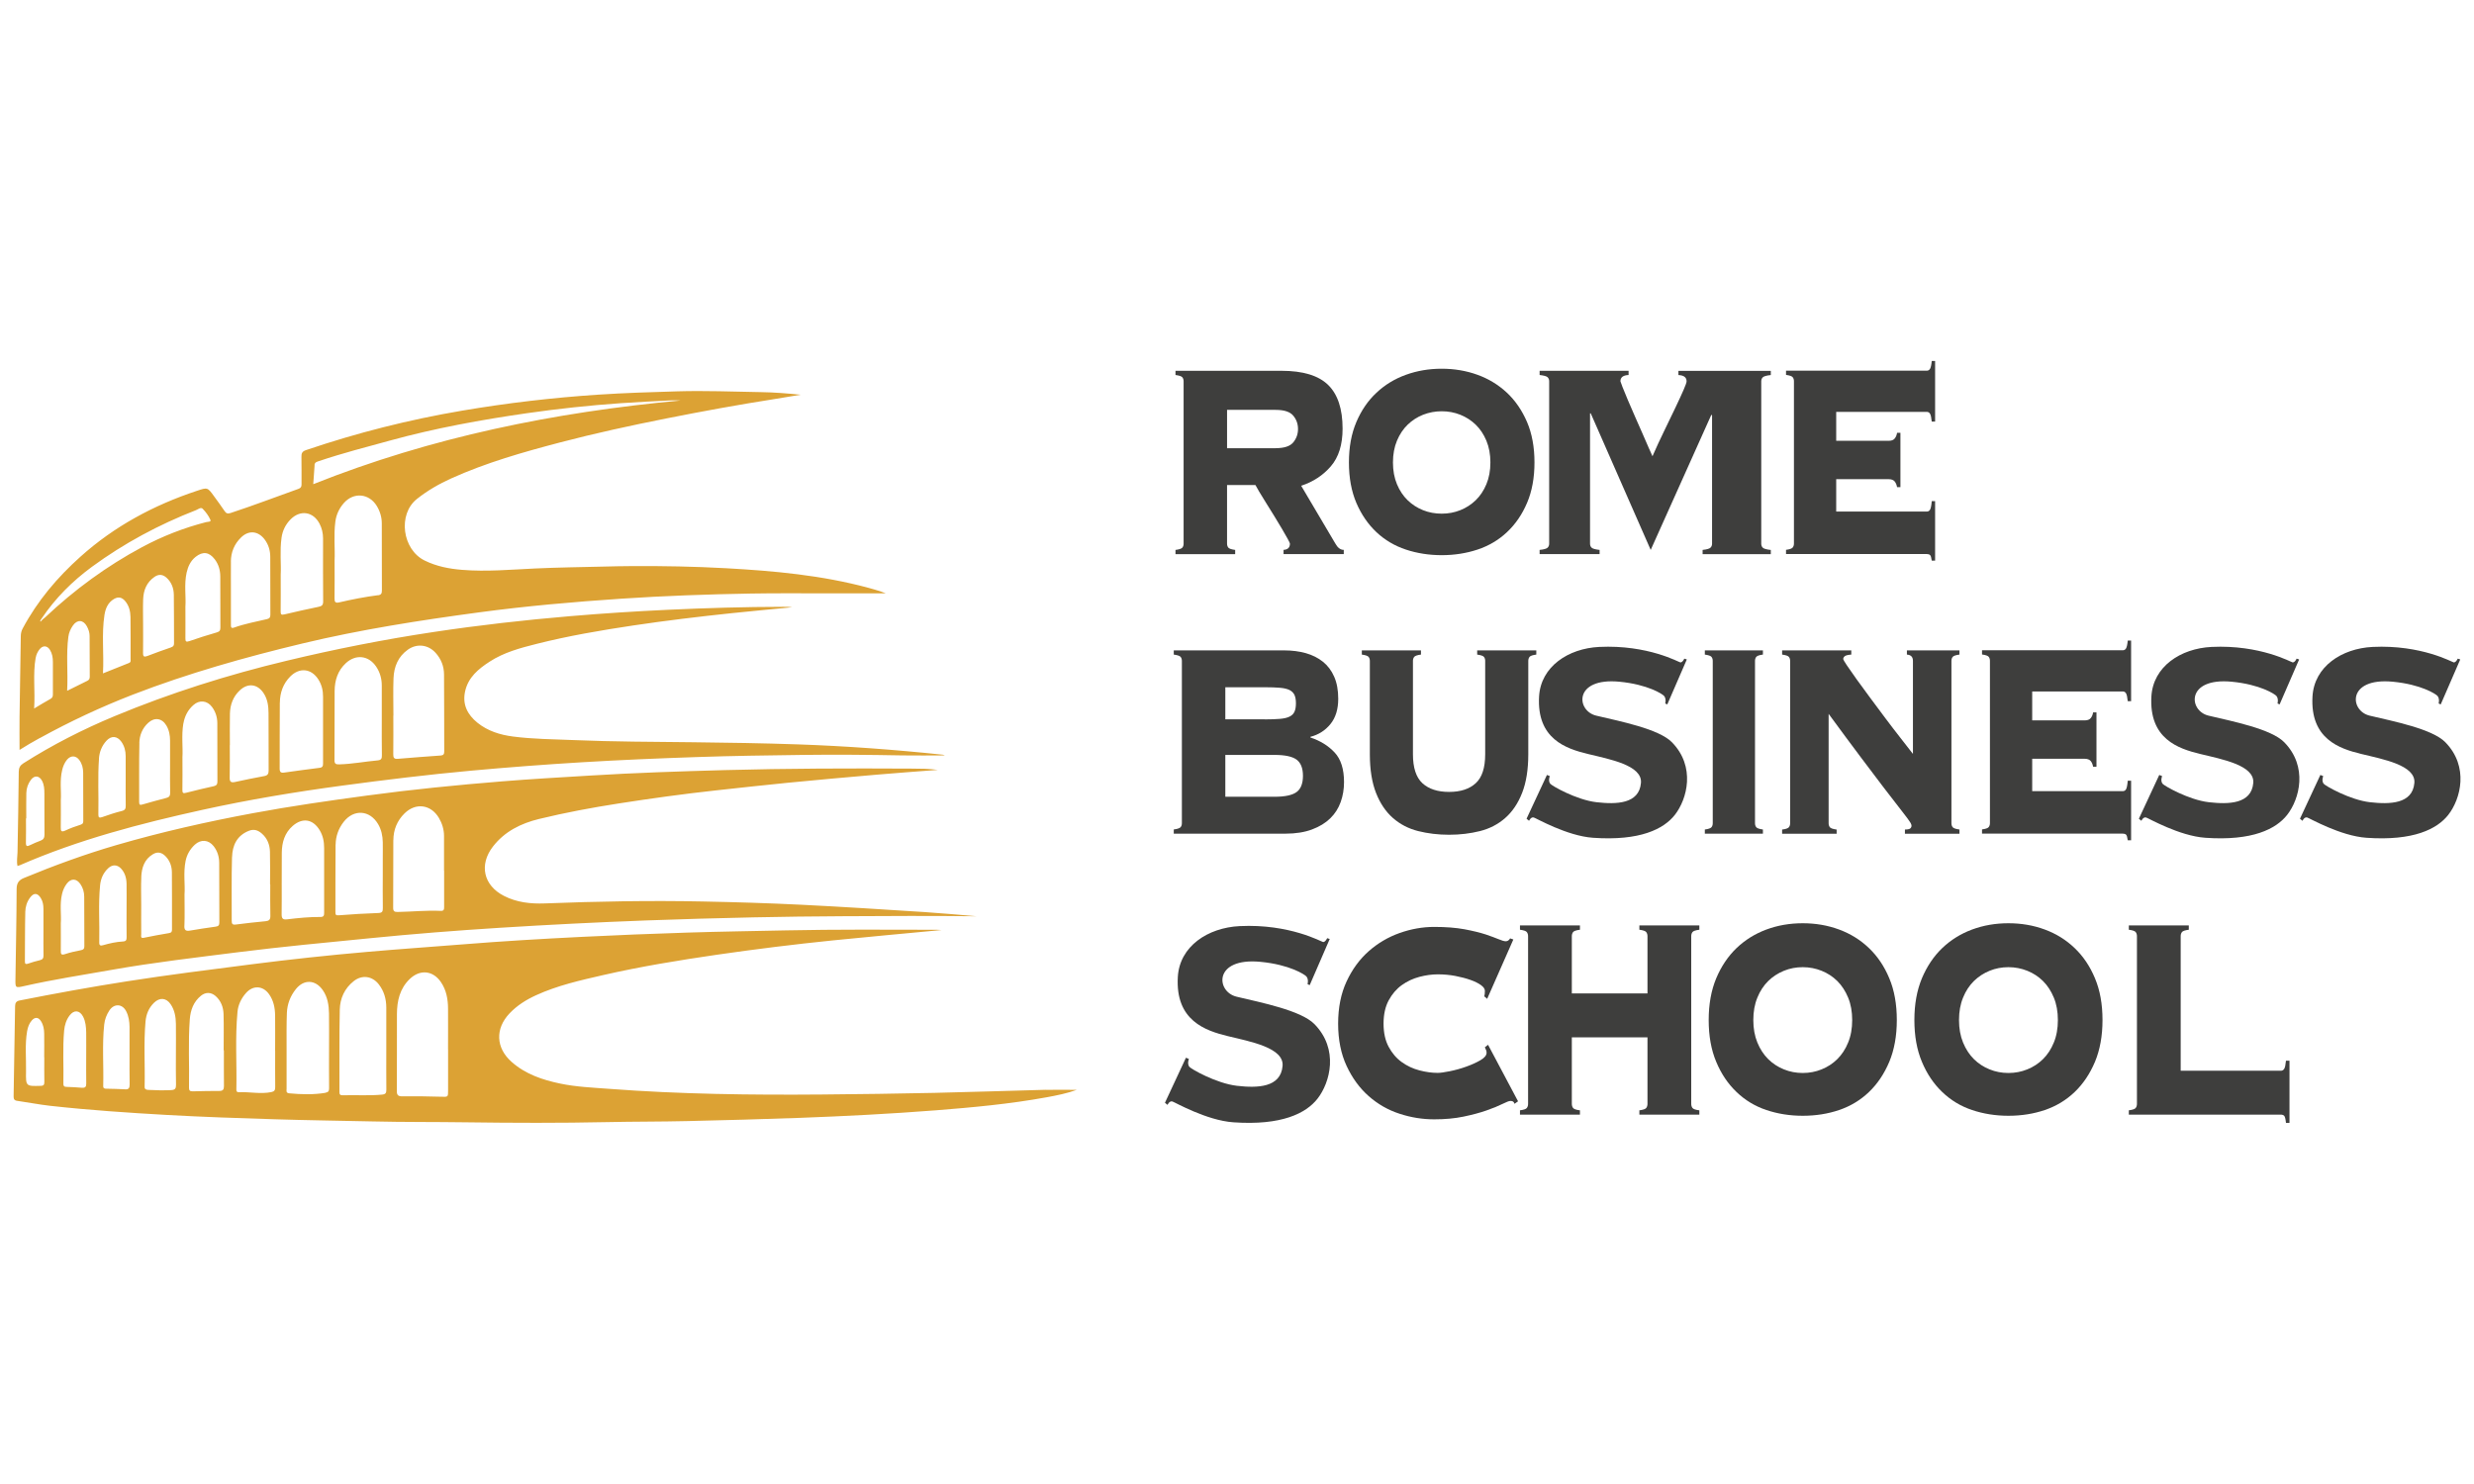 <?xml version="1.0" encoding="UTF-8"?><svg id="Layer_1" xmlns="http://www.w3.org/2000/svg" viewBox="0 0 500 300"><path d="M264.69,199.16l4.05-9.34-.52-.16s-.33.78-.81.78c-.26,0-6.72-3.72-16.89-3.22-6.41.32-12.13,4.07-12.48,10.29-.51,8.82,5.59,10.85,10.11,11.95,4.53,1.1,11.39,2.34,11.06,6.04-.38,4.38-5.1,4.48-9.24,4-4.14-.48-9.31-3.42-9.62-3.86-.46-.64-.07-1.57-.07-1.57l-.6-.24-4.24,9.1.52.43s.36-.86.98-.69c.46.13,6.88,3.83,12.31,4.21,9.8.69,14.71-1.83,17.01-4.76,2.58-3.29,4.36-10.03-.62-15.1-2.72-2.76-10.74-4.34-15.72-5.53-4.19-1-4.72-7.96,4.81-7.05,5.91.56,8.96,2.57,9.29,2.95.51.59.24,1.57.24,1.57l.43.19Z" fill="#3e3e3d" stroke-width="0"/><path d="M299.98,201.4c.04-.15.07-.3.09-.47.02-.17.03-.37.03-.62,0-.39-.26-.78-.79-1.16-.53-.39-1.24-.74-2.12-1.05-.88-.31-1.89-.58-3.03-.8-1.14-.22-2.33-.33-3.59-.33-1.18,0-2.41.17-3.71.51-1.29.34-2.48.9-3.56,1.67-1.08.78-1.96,1.81-2.65,3.09-.69,1.29-1.03,2.85-1.03,4.69s.34,3.41,1.03,4.69c.69,1.29,1.57,2.32,2.65,3.09,1.08.78,2.26,1.33,3.56,1.67,1.29.34,2.53.51,3.71.51.51,0,1.31-.11,2.41-.33,1.1-.22,2.2-.52,3.29-.91,1.1-.39,2.07-.82,2.91-1.31.84-.48,1.26-.99,1.26-1.53,0-.24-.04-.44-.12-.58-.08-.15-.16-.31-.23-.51l.65-.51,6.06,11.42-.71.51c-.08-.24-.19-.4-.32-.47-.14-.07-.3-.11-.5-.11-.28,0-.82.21-1.65.62-.82.41-1.89.85-3.21,1.31-1.31.46-2.85.87-4.62,1.24s-3.75.55-5.94.55c-2.35,0-4.69-.37-7-1.13-2.31-.75-4.39-1.94-6.23-3.56-1.84-1.62-3.33-3.66-4.47-6.11-1.14-2.45-1.71-5.3-1.71-8.54s.57-6.1,1.71-8.54c1.14-2.45,2.63-4.48,4.47-6.11,1.84-1.62,3.92-2.85,6.23-3.67,2.31-.82,4.65-1.24,7-1.24s4.38.16,6.09.47c1.71.32,3.15.67,4.32,1.05,1.14.39,2.02.72,2.65.98.63.27,1.1.4,1.41.4.35,0,.65-.19.88-.58l.65.22-5.29,12-.59-.51Z" fill="#3e3e3d" stroke-width="0"/><path d="M341.8,223.15c0,.34.09.62.26.84s.64.38,1.38.47v.87h-12.12v-.87c.74-.1,1.21-.25,1.38-.47s.26-.5.26-.84v-13.45h-15.29v13.45c0,.34.09.62.26.84s.64.38,1.38.47v.87h-12.12v-.87c.74-.1,1.21-.25,1.38-.47s.26-.5.26-.84v-33.89c0-.34-.09-.62-.26-.84s-.64-.37-1.38-.47v-.87h12.12v.87c-.75.1-1.21.25-1.38.47s-.26.5-.26.84v11.56h15.29v-11.56c0-.34-.09-.62-.26-.84s-.64-.37-1.38-.47v-.87h12.12v.87c-.75.1-1.21.25-1.38.47s-.26.5-.26.84v33.89Z" fill="#3e3e3d" stroke-width="0"/><path d="M364.34,186.64c2.6,0,5.05.42,7.35,1.27,2.3.85,4.31,2.1,6.03,3.75,1.73,1.65,3.1,3.68,4.11,6.11,1.02,2.42,1.52,5.24,1.52,8.44s-.51,6.01-1.52,8.44c-1.02,2.42-2.39,4.46-4.11,6.11-1.73,1.65-3.74,2.86-6.03,3.64-2.3.78-4.75,1.16-7.35,1.16s-5.05-.39-7.35-1.16c-2.3-.77-4.31-1.99-6.03-3.64-1.73-1.65-3.1-3.68-4.11-6.11-1.02-2.42-1.52-5.24-1.52-8.44s.51-6.01,1.52-8.44c1.02-2.42,2.39-4.46,4.11-6.11,1.73-1.65,3.74-2.9,6.03-3.75,2.3-.85,4.74-1.27,7.35-1.27ZM364.34,195.52c-1.34,0-2.61.24-3.81.73-1.2.49-2.26,1.18-3.17,2.07-.91.9-1.65,2.01-2.19,3.35-.55,1.33-.82,2.85-.82,4.54s.27,3.21.82,4.55c.55,1.33,1.28,2.45,2.19,3.35.91.9,1.97,1.59,3.17,2.07,1.2.49,2.47.73,3.81.73s2.61-.24,3.81-.73c1.2-.48,2.26-1.17,3.17-2.07.91-.9,1.65-2.01,2.19-3.35.55-1.33.82-2.85.82-4.55s-.27-3.21-.82-4.54c-.55-1.33-1.28-2.45-2.19-3.35-.91-.9-1.97-1.59-3.17-2.07-1.2-.48-2.47-.73-3.81-.73Z" fill="#3e3e3d" stroke-width="0"/><path d="M405.91,186.64c2.6,0,5.05.42,7.35,1.27,2.3.85,4.31,2.1,6.03,3.75,1.73,1.65,3.1,3.68,4.11,6.11,1.02,2.42,1.52,5.24,1.52,8.44s-.51,6.01-1.52,8.44c-1.02,2.42-2.39,4.46-4.11,6.11-1.73,1.65-3.74,2.86-6.03,3.64-2.3.78-4.75,1.16-7.35,1.16s-5.05-.39-7.35-1.16c-2.3-.77-4.31-1.99-6.03-3.64-1.73-1.65-3.1-3.68-4.11-6.11-1.02-2.42-1.52-5.24-1.52-8.44s.51-6.01,1.52-8.44c1.02-2.42,2.39-4.46,4.11-6.11,1.73-1.65,3.74-2.9,6.03-3.75,2.3-.85,4.74-1.27,7.35-1.27ZM405.91,195.52c-1.34,0-2.61.24-3.81.73-1.2.49-2.26,1.18-3.17,2.07-.91.9-1.65,2.01-2.19,3.35-.55,1.33-.82,2.85-.82,4.54s.27,3.21.82,4.55c.55,1.33,1.28,2.45,2.19,3.35.91.9,1.97,1.59,3.17,2.07,1.2.49,2.47.73,3.81.73s2.61-.24,3.81-.73c1.2-.48,2.26-1.17,3.17-2.07.91-.9,1.65-2.01,2.19-3.35.55-1.33.82-2.85.82-4.55s-.27-3.21-.82-4.54c-.55-1.33-1.28-2.45-2.19-3.35-.91-.9-1.97-1.59-3.17-2.07-1.2-.48-2.47-.73-3.81-.73Z" fill="#3e3e3d" stroke-width="0"/><path d="M460.94,216.46c.31,0,.55-.13.71-.4.16-.27.27-.81.35-1.64h.71v12.58h-.71c-.08-.78-.2-1.25-.35-1.42-.16-.17-.39-.25-.71-.25h-30.7v-.87c.74-.1,1.21-.25,1.38-.47s.26-.5.26-.84v-33.89c0-.34-.09-.62-.26-.84s-.64-.37-1.38-.47v-.87h12.12v.87c-.75.1-1.21.25-1.38.47s-.26.5-.26.84v27.2h20.23Z" fill="#3e3e3d" stroke-width="0"/><path d="M238.86,133.6c0-.33-.09-.6-.26-.81-.18-.21-.63-.36-1.38-.46v-.85h22.3c1.6,0,3.06.19,4.39.56,1.33.38,2.48.95,3.45,1.73.97.77,1.74,1.79,2.28,3.03.55,1.24.82,2.74.82,4.47,0,2.11-.53,3.82-1.58,5.11-1.05,1.29-2.4,2.15-4.04,2.57v.14c1.99.66,3.62,1.67,4.89,3.03,1.27,1.36,1.9,3.36,1.9,5.99,0,1.41-.22,2.75-.67,4.01-.45,1.27-1.15,2.37-2.11,3.31-.96.94-2.19,1.69-3.69,2.25-1.5.56-3.29.85-5.35.85h-22.59v-.85c.74-.09,1.2-.25,1.38-.46.18-.21.26-.48.26-.81v-32.82ZM255.6,145.43c1.25,0,2.28-.04,3.1-.11.82-.07,1.46-.22,1.93-.46.47-.23.8-.56.99-.99.19-.42.29-.99.29-1.69s-.1-1.27-.29-1.69c-.2-.42-.53-.75-.99-.99-.47-.23-1.11-.39-1.93-.46s-1.85-.11-3.1-.11h-7.96v6.48h7.96ZM257.59,161.07c2.11,0,3.59-.32,4.45-.95.86-.63,1.29-1.73,1.29-3.28s-.43-2.64-1.29-3.28c-.86-.63-2.34-.95-4.45-.95h-9.95v8.45h9.95Z" fill="#3e3e3d" stroke-width="0"/><path d="M300.16,133.6c0-.33-.09-.6-.26-.81s-.63-.36-1.36-.46v-.85h11.95v.85c-.73.09-1.19.25-1.36.46s-.26.48-.26.81v18.88c0,3.1-.42,5.71-1.25,7.82-.83,2.11-1.97,3.8-3.42,5.07-1.45,1.27-3.15,2.15-5.1,2.64-1.95.49-4.03.74-6.24.74s-4.28-.25-6.24-.74c-1.95-.49-3.65-1.37-5.1-2.64-1.45-1.27-2.59-2.96-3.42-5.07-.83-2.11-1.25-4.72-1.25-7.82v-18.88c0-.33-.09-.6-.26-.81s-.63-.36-1.36-.46v-.85h11.95v.85c-.73.09-1.19.25-1.36.46s-.26.48-.26.81v18.88c0,2.72.64,4.67,1.91,5.85,1.28,1.17,3.07,1.76,5.39,1.76s4.12-.59,5.39-1.76c1.28-1.17,1.91-3.12,1.91-5.85v-18.88Z" fill="#3e3e3d" stroke-width="0"/><path d="M336.97,142.39l3.94-9.08-.51-.16s-.32.76-.79.76c-.25,0-6.53-3.61-16.42-3.13-6.23.31-11.79,3.96-12.14,10.01-.49,8.58,5.43,10.55,9.83,11.62s11.07,2.28,10.76,5.87c-.37,4.26-4.96,4.35-8.99,3.89s-9.05-3.32-9.36-3.75c-.45-.63-.07-1.53-.07-1.53l-.58-.23-4.12,8.85.51.42s.35-.83.95-.67c.45.12,6.69,3.73,11.97,4.1,9.53.67,14.3-1.78,16.54-4.63,2.51-3.2,4.24-9.76-.6-14.69-2.64-2.69-10.44-4.22-15.29-5.37-4.08-.97-4.59-7.74,4.68-6.86,5.75.55,8.71,2.5,9.03,2.87.5.58.23,1.53.23,1.53l.42.19Z" fill="#3e3e3d" stroke-width="0"/><path d="M344.55,167.69c.72-.09,1.17-.25,1.34-.46s.26-.48.26-.81v-32.82c0-.33-.09-.6-.26-.81s-.62-.36-1.34-.46v-.85h11.74v.85c-.72.09-1.17.25-1.34.46s-.26.48-.26.81v32.82c0,.33.09.6.26.81s.62.36,1.34.46v.85h-11.74v-.85Z" fill="#3e3e3d" stroke-width="0"/><path d="M361.79,133.6c0-.33-.09-.6-.26-.81s-.63-.36-1.36-.46v-.85h13.98v.85c-.66.05-1.09.15-1.31.32-.21.17-.32.36-.32.6,0,.09.25.52.75,1.27.5.75,1.16,1.69,1.97,2.82.81,1.13,1.73,2.38,2.76,3.77,1.02,1.39,2.06,2.77,3.1,4.16,1.04,1.39,2.05,2.7,3.02,3.94.97,1.24,1.8,2.31,2.49,3.2v-18.81c0-.8-.41-1.22-1.22-1.27v-.85h10.62v.85c-.73.09-1.19.25-1.36.46s-.26.48-.26.81v32.82c0,.33.09.6.26.81s.63.36,1.36.46v.85h-11.02v-.85c.54,0,.9-.07,1.07-.21.17-.14.26-.33.26-.56,0-.14-.06-.32-.17-.53-.12-.21-.37-.57-.75-1.09-.39-.52-.96-1.26-1.71-2.22-.75-.96-1.75-2.25-2.99-3.87-1.24-1.62-2.77-3.64-4.58-6.06-1.82-2.42-4-5.36-6.55-8.84v22.12c0,.33.09.6.26.81s.63.36,1.36.46v.85h-11.02v-.85c.73-.09,1.19-.25,1.36-.46s.26-.48.26-.81v-32.82Z" fill="#3e3e3d" stroke-width="0"/><path d="M423.02,155.01c-.08-.47-.24-.86-.48-1.16-.25-.3-.66-.46-1.23-.46h-10.6v6.55h18.29c.3,0,.53-.13.68-.39.15-.26.27-.83.34-1.73h.68v12.04h-.68c-.08-.61-.19-.99-.34-1.13-.15-.14-.38-.21-.68-.21h-28.43v-.85c.72-.09,1.17-.25,1.34-.46s.26-.48.26-.81v-32.82c0-.33-.09-.6-.26-.81s-.62-.36-1.34-.46v-.85h28.43c.3,0,.53-.13.68-.39.15-.26.27-.79.34-1.58h.68v12.26h-.68c-.08-.8-.19-1.33-.34-1.58-.15-.26-.38-.39-.68-.39h-18.29v5.85h10.6c.57,0,.98-.15,1.23-.46.25-.3.41-.69.48-1.16h.68v10.99h-.68Z" fill="#3e3e3d" stroke-width="0"/><path d="M460.72,142.39l3.94-9.08-.51-.16s-.32.76-.79.76c-.25,0-6.53-3.61-16.42-3.13-6.23.31-11.79,3.96-12.14,10.01-.49,8.58,5.43,10.55,9.83,11.62s11.07,2.28,10.76,5.87c-.37,4.26-4.96,4.35-8.99,3.89s-9.05-3.32-9.36-3.75c-.45-.63-.07-1.53-.07-1.53l-.58-.23-4.12,8.85.51.42s.35-.83.95-.67c.45.12,6.69,3.73,11.97,4.1,9.53.67,14.3-1.78,16.54-4.63,2.51-3.2,4.24-9.76-.6-14.69-2.64-2.69-10.44-4.22-15.29-5.37-4.08-.97-4.59-7.74,4.68-6.86,5.75.55,8.71,2.5,9.03,2.87.5.58.23,1.53.23,1.53l.42.19Z" fill="#3e3e3d" stroke-width="0"/><path d="M493.28,142.39l3.94-9.08-.51-.16s-.32.76-.79.76c-.25,0-6.53-3.61-16.42-3.13-6.23.31-11.79,3.96-12.14,10.01-.49,8.58,5.43,10.55,9.83,11.62s11.07,2.28,10.76,5.87c-.37,4.26-4.96,4.35-8.99,3.89s-9.05-3.32-9.36-3.75c-.45-.63-.07-1.53-.07-1.53l-.58-.23-4.12,8.85.51.42s.35-.83.95-.67c.45.12,6.69,3.73,11.97,4.1,9.53.67,14.3-1.78,16.54-4.63,2.51-3.2,4.24-9.76-.6-14.69-2.64-2.69-10.44-4.22-15.29-5.37-4.08-.97-4.59-7.74,4.68-6.86,5.75.55,8.71,2.5,9.03,2.87.5.58.23,1.53.23,1.53l.42.19Z" fill="#3e3e3d" stroke-width="0"/><path d="M247.99,109.9c0,.33.09.6.26.81.18.21.63.36,1.38.46v.85h-12.06v-.85c.74-.09,1.2-.25,1.38-.46.18-.21.26-.48.26-.81v-32.82c0-.33-.09-.6-.26-.81-.18-.21-.63-.36-1.38-.46v-.85h21.42c4.33,0,7.47.95,9.42,2.85,1.95,1.9,2.93,4.85,2.93,8.84,0,3.24-.79,5.78-2.37,7.61-1.58,1.83-3.58,3.15-6,3.94l6.91,11.69c.47.85,1.03,1.27,1.7,1.27v.85h-12.17v-.85c.86-.05,1.29-.47,1.29-1.27,0-.09-.16-.42-.47-.99-.31-.56-.7-1.24-1.17-2.04-.47-.8-.99-1.66-1.55-2.57-.57-.92-1.11-1.8-1.64-2.64-.53-.85-.99-1.6-1.38-2.25-.39-.66-.64-1.1-.76-1.34h-5.74v11.83ZM257.82,90.6c1.72,0,2.9-.39,3.54-1.16.64-.77.97-1.68.97-2.71s-.32-1.94-.97-2.71c-.64-.77-1.82-1.16-3.54-1.16h-9.83v7.75h9.83Z" fill="#3e3e3d" stroke-width="0"/><path d="M291.37,74.54c2.56,0,4.98.41,7.24,1.23,2.26.82,4.24,2.03,5.95,3.63,1.7,1.6,3.05,3.57,4.06,5.92,1,2.35,1.5,5.07,1.5,8.17s-.5,5.82-1.5,8.17c-1,2.35-2.35,4.32-4.06,5.92-1.7,1.6-3.69,2.77-5.95,3.52-2.26.75-4.68,1.13-7.24,1.13s-4.98-.38-7.24-1.13c-2.26-.75-4.25-1.92-5.95-3.52-1.7-1.6-3.05-3.57-4.06-5.92-1-2.35-1.5-5.07-1.5-8.17s.5-5.82,1.5-8.17c1-2.35,2.35-4.32,4.06-5.92,1.7-1.6,3.68-2.81,5.95-3.63,2.26-.82,4.68-1.23,7.24-1.23ZM291.37,83.14c-1.32,0-2.57.24-3.76.7-1.18.47-2.22,1.14-3.12,2.01-.9.87-1.62,1.95-2.16,3.24-.54,1.29-.81,2.76-.81,4.4s.27,3.11.81,4.4c.54,1.29,1.26,2.37,2.16,3.24.9.87,1.94,1.54,3.12,2.01,1.18.47,2.43.7,3.76.7s2.57-.23,3.75-.7c1.18-.47,2.22-1.14,3.12-2.01.9-.87,1.62-1.95,2.16-3.24.54-1.29.81-2.76.81-4.4s-.27-3.11-.81-4.4c-.54-1.29-1.26-2.37-2.16-3.24-.9-.87-1.94-1.54-3.12-2.01-1.18-.47-2.43-.7-3.75-.7Z" fill="#3e3e3d" stroke-width="0"/><path d="M344.08,111.17c.87-.09,1.41-.25,1.62-.46.21-.21.31-.48.31-.81v-25.92l-.14-.14-12.26,27.33-12.12-27.61h-.14v26.34c0,.33.1.6.31.81.21.21.75.36,1.62.46v.85h-12.12v-.85c.87-.09,1.41-.25,1.62-.46.21-.21.31-.48.31-.81v-32.82c0-.33-.1-.6-.31-.81-.21-.21-.75-.36-1.62-.46v-.85h17.98v.85c-1.1.05-1.65.47-1.65,1.27,0,.05.14.42.41,1.13s.63,1.57,1.07,2.61c.44,1.03.92,2.15,1.45,3.35.53,1.2,1.03,2.35,1.52,3.45.48,1.1.91,2.08,1.27,2.92.37.85.62,1.41.76,1.69.78-1.78,1.58-3.52,2.41-5.21.83-1.69,1.57-3.24,2.24-4.65.67-1.41,1.21-2.58,1.62-3.52.41-.94.62-1.53.62-1.76,0-.8-.55-1.22-1.65-1.27v-.85h18.67v.85c-.87.09-1.41.25-1.62.46s-.31.48-.31.81v32.82c0,.33.1.6.31.81s.75.36,1.62.46v.85h-13.78v-.85Z" fill="#3e3e3d" stroke-width="0"/><path d="M383.4,98.49c-.08-.47-.24-.86-.48-1.16-.25-.3-.66-.46-1.22-.46h-10.6v6.55h18.29c.3,0,.53-.13.68-.39.15-.26.27-.83.34-1.73h.68v12.04h-.68c-.08-.61-.19-.99-.34-1.13-.15-.14-.38-.21-.68-.21h-28.43v-.85c.72-.09,1.17-.25,1.34-.46.17-.21.26-.48.26-.81v-32.82c0-.33-.09-.6-.26-.81-.17-.21-.62-.36-1.34-.46v-.85h28.43c.3,0,.53-.13.68-.39.15-.26.27-.79.34-1.58h.68v12.26h-.68c-.08-.8-.19-1.33-.34-1.58-.15-.26-.38-.39-.68-.39h-18.29v5.85h10.6c.57,0,.98-.15,1.22-.46.25-.3.41-.69.48-1.16h.68v10.99h-.68Z" fill="#3e3e3d" stroke-width="0"/><path d="M8.08,149.19c6.07-3.34,12.33-6.27,18.78-8.77,11.16-4.31,22.65-7.55,34.28-10.34,11.78-2.82,23.72-4.68,35.71-6.29,9.53-1.28,19.11-2.12,28.71-2.76,8.71-.58,17.44-.89,26.17-1.04,5.26-.09,10.51-.04,15.77-.04,3.86,0,7.72,0,11.52,0-.34-.13-.73-.29-1.13-.42-.78-.24-1.56-.48-2.35-.69-9.44-2.56-19.11-3.43-28.82-3.97-6.35-.35-12.7-.47-19.06-.43-1.92.01-3.83.05-5.75.1-4.58.11-9.16.17-13.73.38-4.93.23-9.85.68-14.78.28-2.62-.21-5.18-.7-7.59-1.89-4.51-2.22-5.47-9.34-1.54-12.45,2.14-1.7,4.46-3.03,6.91-4.14,7.07-3.19,14.51-5.31,21.98-7.27,7.1-1.86,14.27-3.42,21.47-4.85,7.3-1.45,14.62-2.79,21.98-3.94,1.74-.27,3.47-.57,5.2-.86-2.71-.28-5.39-.49-8.08-.53-5.61-.1-11.21-.32-16.83-.16-5.32.16-10.64.32-15.96.67-9.25.61-18.44,1.69-27.57,3.24-10.72,1.82-21.22,4.47-31.52,7.97-.77.26-.95.63-.93,1.37.05,1.85,0,3.7.02,5.54,0,.49-.12.75-.63.93-4.57,1.63-9.11,3.37-13.72,4.88-.59.19-.89.08-1.22-.42-.67-1.01-1.39-1.97-2.1-2.95-1.33-1.84-1.33-1.83-3.46-1.12-8.72,2.89-16.67,7.15-23.54,13.31-4.7,4.2-8.71,8.95-11.69,14.53-.26.49-.37.97-.38,1.52-.07,5.43-.17,10.86-.25,16.3-.03,2.22,0,4.44,0,6.72,1.35-.85,2.71-1.65,4.1-2.41ZM76.41,120.32c-2.64.34-5.25.85-7.84,1.45-.8.19-.97-.07-.96-.82.04-2.38.01-4.76.01-7.66.12-2.27-.21-5.08.16-7.87.19-1.41.78-2.66,1.71-3.72,1.97-2.25,5.09-1.97,6.65.57.66,1.08,1.02,2.27,1.02,3.54.01,4.51,0,9.03.02,13.54,0,.6-.13.9-.77.99ZM63.56,94.04c.04-.61.49-.69.94-.84,4.74-1.6,9.58-2.84,14.4-4.16,9.07-2.49,18.31-4.17,27.61-5.51,6.28-.9,12.59-1.58,18.93-2.02,3.4-.24,6.8-.4,10.2-.57.63-.03,1.26,0,1.89.03-25.47,2.36-50.32,7.38-74.22,16.91.09-1.29.19-2.56.27-3.83ZM56.9,108.7c.2-1.45.83-2.71,1.86-3.74,1.96-1.95,4.55-1.53,5.82.91.48.93.71,1.92.71,2.97,0,4.26-.02,8.52.02,12.78,0,.78-.36.93-.97,1.06-2.28.48-4.57.97-6.84,1.52-.64.15-.79.04-.78-.6.03-2.31.01-4.61.01-7.41.12-2.17-.21-4.84.17-7.49ZM46.66,113.5c.02-1.9.71-3.55,2.07-4.86,1.55-1.51,3.45-1.32,4.76.42.77,1.03,1.12,2.21,1.13,3.48.01,3.91,0,7.82.02,11.72,0,.49-.12.76-.65.89-2.24.53-4.51.94-6.69,1.72-.61.22-.64-.13-.63-.58,0-2.24,0-4.48,0-6.71,0-2.03-.02-4.05,0-6.08ZM17.69,137.61c-1.3.63-2.59,1.28-4.12,2.04.2-3.79-.23-7.38.25-10.94.11-.82.44-1.58.91-2.25.88-1.27,2.11-1.19,2.84.17.32.6.54,1.24.54,1.93.02,2.73.02,5.46.03,8.19,0,.39-.07.67-.46.86ZM26.06,134.03c-1.71.67-3.41,1.36-5.25,2.1.22-4.02-.3-7.93.3-11.8.2-1.29.69-2.53,1.96-3.26.92-.52,1.63-.27,2.25.47.76.92,1.03,2.03,1.05,3.18.04,2.84.02,5.68.02,8.52,0,.3.1.62-.33.79ZM34.58,130.87c-1.61.55-3.21,1.13-4.79,1.74-.65.25-.89.14-.88-.6.03-1.88.01-3.76.01-5.64h0c0-1.74-.05-3.48.01-5.22.07-1.85.71-3.45,2.32-4.55.88-.59,1.68-.47,2.42.2,1,.91,1.44,2.12,1.46,3.43.05,3.27.02,6.53.04,9.8,0,.46-.13.68-.59.83ZM43.39,113.05c.79,1.03,1.12,2.21,1.13,3.48.02,3.45,0,6.89.02,10.34,0,.54-.14.81-.71.97-1.87.54-3.73,1.13-5.57,1.77-.67.23-.8.06-.79-.57.02-1.99,0-3.98,0-6.4.15-2.01-.29-4.47.25-6.9.28-1.23.8-2.36,1.82-3.17,1.45-1.15,2.72-.99,3.84.47ZM8.19,125.37c.09-.13.18-.25.26-.38,2.74-4.08,6.19-7.51,10.12-10.4,6.49-4.76,13.54-8.54,21.04-11.46.43-.17.98-.66,1.35-.28.63.65,1.21,1.42,1.57,2.25.19.43-.56.37-.87.45-4.52,1.16-8.84,2.85-12.94,5.05-7.16,3.84-13.67,8.61-19.58,14.19-.15.14-.33.27-.49.4-.1.11-.21.21-.31.32-.05.09-.11.19-.21.1-.03-.02.04-.16.06-.24ZM7.22,132.96c.11-.64.39-1.22.79-1.72.67-.82,1.53-.75,2.09.14.46.75.59,1.59.59,2.44,0,2.16,0,4.32,0,6.48,0,.4-.03.73-.46.97-1.05.57-2.06,1.21-3.33,1.96.23-3.57-.28-6.94.31-10.28ZM211.31,220.31c-7.49.19-14.98.46-22.46.62-7.56.16-15.13.27-22.69.33-14.39.12-28.76-.06-43.12-1.15-3.29-.25-6.59-.38-9.83-1.06-3.58-.75-6.99-1.89-9.8-4.37-3.21-2.83-3.37-6.73-.42-9.83,1.52-1.6,3.35-2.74,5.33-3.65,4.35-1.99,8.99-3.03,13.62-4.09,7.57-1.73,15.23-2.98,22.92-4.1,7.79-1.13,15.61-2.1,23.44-2.9,7.27-.74,14.55-1.39,22.01-2.1-.44-.02-.72-.05-1-.05-10.12-.02-20.25-.09-30.37.12-6.67.14-13.35.24-20.02.45-7.1.22-14.19.51-21.28.86-8.05.4-16.09.87-24.12,1.52-6.4.51-12.81.95-19.21,1.51-7.84.68-15.67,1.52-23.48,2.52-8.41,1.08-16.82,2.13-25.19,3.44-7.25,1.13-14.47,2.45-21.66,3.87-.68.13-.92.48-.93,1.16-.09,6.07-.19,12.15-.3,18.22,0,.54.12.83.73.91,2.21.31,4.41.75,6.62,1,7.9.88,15.84,1.41,23.77,1.86,7.16.4,14.33.64,21.49.86,6.64.21,13.28.29,19.92.44,6.32.15,12.64.09,18.96.18,9.48.13,18.96.16,28.43-.04,5.43-.12,10.86-.08,16.3-.21,7.56-.18,15.12-.37,22.68-.65,9.15-.34,18.3-.81,27.43-1.52,7.5-.59,14.98-1.28,22.39-2.63,2.11-.38,4.21-.81,6.15-1.51-2.05,0-4.17-.05-6.28,0ZM8.2,219.51c-2.95.08-2.99.1-2.94-2.88.05-2.72-.25-5.46.22-8.17.14-.81.41-1.58.97-2.2.64-.7,1.31-.64,1.82.16.5.77.65,1.65.66,2.54.03,1.59,0,3.18,0,4.78,0,0,.01,0,.02,0,0,1.66-.02,3.33.01,4.99.01.61-.18.77-.78.79ZM16.59,219.9c-1.06-.09-2.12-.15-3.18-.18-.47-.01-.61-.21-.6-.65.08-3.57-.17-7.15.15-10.72.1-1.11.42-2.16,1.1-3.06.9-1.2,2.05-1.09,2.74.24.51,1,.6,2.1.62,3.2.02,1.66,0,3.33,0,4.99,0,1.77-.02,3.54.01,5.31.01.64-.18.92-.84.86ZM25.27,220.21c-1.24-.08-2.48-.09-3.72-.12-.39,0-.7-.03-.69-.55.11-4.14-.24-8.29.2-12.42.11-1.03.47-1.99,1.05-2.86.95-1.43,2.61-1.36,3.39.17.51.99.67,2.09.68,3.19.01,1.88,0,3.76,0,5.64,0,1.99-.02,3.97.02,5.96.01.71-.17,1.05-.94,1ZM34.64,220.37c-1.56.07-3.12.05-4.68-.04-.44-.03-.75-.12-.73-.66.1-4.39-.21-8.79.18-13.17.13-1.43.64-2.74,1.72-3.79,1.14-1.11,2.47-1.02,3.37.32.8,1.19,1.03,2.55,1.05,3.95.03,2.02,0,4.04,0,6.06,0,2.09-.03,4.18.02,6.27.01.72-.18,1.02-.93,1.05ZM44.35,220.54c-1.81,0-3.61.03-5.42.08-.55.01-.74-.19-.73-.74.09-4.61-.19-9.23.16-13.83.14-1.85.75-3.54,2.26-4.76.97-.78,2.07-.73,2.99.1,1.06.96,1.53,2.23,1.57,3.61.07,2.45.02,4.9.02,7.34.02,0,.03,0,.05,0,0,2.41-.02,4.83.01,7.24,0,.69-.23.96-.91.96ZM54.85,220.77c-2.2.45-4.39-.08-6.58.03-.36.02-.51-.17-.5-.52.11-5.25-.27-10.5.23-15.74.13-1.42.76-2.73,1.74-3.82,1.4-1.57,3.38-1.48,4.62.24.93,1.29,1.22,2.78,1.24,4.33.03,2.38,0,4.75,0,7.13h.01c0,2.45-.02,4.9.01,7.35,0,.59-.14.87-.77,1ZM65.77,220.92c-2.44.4-4.87.33-7.32.1-.7-.07-.53-.54-.53-.92-.01-2.77-.01-5.54,0-8.31,0-2.34-.03-4.69.06-7.03.07-1.77.69-3.4,1.81-4.8,1.62-2.02,3.93-1.94,5.42.17,1.01,1.43,1.25,3.07,1.28,4.75.04,2.45.01,4.9.01,7.35,0,2.59-.02,5.18.01,7.77,0,.58-.18.81-.74.9ZM77.24,221.28c-2.66.26-5.33.05-7.99.14-.54.02-.65-.22-.65-.7.02-5.54-.05-11.09.07-16.63.05-2.26.98-4.3,2.82-5.75,1.68-1.33,3.74-1.04,5.06.65,1.07,1.37,1.51,2.96,1.52,4.67,0,2.7,0,5.4,0,8.1,0,2.84-.02,5.69.01,8.53,0,.64-.13.92-.85.99ZM90.56,212.1c0,2.77,0,5.53,0,8.3,0,1.4,0,1.35-1.37,1.31-2.62-.07-5.25-.12-7.88-.08-.91.01-1.12-.29-1.11-1.15.04-5.15,0-10.29.02-15.44.01-2.7.57-5.21,2.63-7.17,2.07-1.95,4.67-1.68,6.27.68,1.1,1.62,1.42,3.46,1.43,5.36.02,2.73,0,5.46,0,8.19ZM4.93,199.33c5.88-1.33,11.84-2.24,17.77-3.29,8.42-1.49,16.92-2.46,25.4-3.54,8.86-1.12,17.77-1.95,26.66-2.83,8.72-.87,17.46-1.56,26.2-2.11,9.88-.62,19.77-1.12,29.67-1.49,7.2-.27,14.41-.46,21.61-.62,6-.13,12-.2,18-.23,9.05-.05,18.11-.1,27.17.01-3.52-.29-7.03-.62-10.55-.85-8.29-.53-16.57-1.07-24.87-1.48-6.66-.33-13.34-.53-20.01-.66-10.62-.22-21.24-.02-31.85.39-2.87.11-5.68-.19-8.28-1.52-4.14-2.12-5.07-6.29-2.23-9.97,2.37-3.07,5.67-4.69,9.32-5.58,5.3-1.29,10.67-2.29,16.06-3.13,6.55-1.02,13.12-1.93,19.72-2.65,4.87-.53,9.73-1.07,14.6-1.55,5.93-.58,11.87-1.11,17.81-1.62,4.13-.36,8.27-.65,12.4-.97-1.77-.25-3.54-.25-5.31-.26-12.57-.07-25.14-.04-37.71.3-9.12.25-18.24.55-27.34,1.11-5.91.36-11.83.69-17.74,1.17-9.12.74-18.23,1.64-27.3,2.87-7.7,1.04-15.39,2.14-23.02,3.56-9.3,1.73-18.53,3.81-27.63,6.46-6.34,1.85-12.52,4.11-18.62,6.63-1.03.42-1.49,1-1.5,2.21-.02,6.07-.15,12.14-.24,18.22-.03,1.8-.02,1.84,1.8,1.42ZM79.5,169.85c.01-2.11.76-3.96,2.28-5.44,2.26-2.2,5.31-1.78,6.92.93.66,1.12,1.03,2.33,1.04,3.63.01,2.34,0,4.69,0,7.03h.02c0,2.45,0,4.9,0,7.35,0,.48-.04.81-.67.79-2.91-.14-5.81.17-8.72.22-.67.01-.92-.15-.91-.88.03-4.54,0-9.09.03-13.63ZM67.83,170.76c.02-1.71.58-3.27,1.64-4.63,2.04-2.6,5.26-2.38,6.94.46.67,1.13.92,2.37.95,3.66.02,1.1,0,2.2,0,3.3,0,1.07,0,2.13,0,3.2,0,2.27-.03,4.55.01,6.82.01.71-.13.97-.91,1-2.66.09-5.31.25-7.97.46-.62.05-.7-.1-.7-.65.02-4.54-.02-9.08.03-13.63ZM56.95,172.39c.02-2.08.57-4.01,2.22-5.44,1.98-1.71,4.07-1.37,5.43.87.69,1.13.91,2.36.91,3.66,0,2.02,0,4.04,0,6.07,0,2.31,0,4.61,0,6.92,0,.52-.03.9-.71.9-2.27-.02-4.53.21-6.78.48-.77.09-1.11-.09-1.1-1.01.05-4.15-.02-8.29.03-12.44ZM46.9,173.26c.07-2.33.95-4.33,3.38-5.3,1.07-.43,1.88-.11,2.63.54,1.11.96,1.61,2.25,1.65,3.68.06,2.2.02,4.4.02,6.6.01,0,.03,0,.04,0,0,2.13-.03,4.26.02,6.39.02.74-.27.99-.96,1.06-2.01.2-4.02.4-6.02.67-.7.09-.83-.14-.83-.78.03-4.28-.07-8.57.06-12.85ZM37.27,187.12c.08-1.95.02-3.91.02-6.29.15-1.97-.27-4.4.22-6.79.26-1.29.9-2.38,1.86-3.28,1.22-1.13,2.77-1.02,3.8.29.78.99,1.12,2.15,1.13,3.37.03,4.01,0,8.03.03,12.04,0,.58-.17.79-.76.87-1.72.22-3.44.51-5.15.79-.82.14-1.21-.02-1.16-1.01ZM28.55,177.27c.09-1.86.62-3.56,2.38-4.6.95-.56,1.77-.33,2.5.4.9.9,1.3,2.05,1.31,3.28.04,3.83.01,7.66.02,11.49,0,.43-.04.7-.58.79-1.71.27-3.41.61-5.11.95-.73.15-.53-.39-.53-.71-.02-1.99,0-3.97,0-5.96,0-1.88-.07-3.76.02-5.64ZM20.23,178.95c.13-1.32.65-2.53,1.67-3.46.81-.74,1.78-.73,2.54.07.82.87,1.12,1.96,1.14,3.12.03,1.77,0,3.55,0,5.32,0,1.81-.02,3.62.01,5.43,0,.59-.07.86-.78.9-1.34.07-2.66.37-3.95.74-.5.15-.82.12-.8-.54.09-3.86-.21-7.72.17-11.57ZM12.55,180.68c.18-.74.47-1.41.93-2.02.86-1.14,1.98-1.11,2.78.08.51.75.76,1.61.76,2.51.02,3.34,0,6.68.03,10.02,0,.54-.19.72-.7.82-1.08.21-2.16.44-3.2.79-.83.28-.87-.07-.86-.72.02-1.71,0-3.41,0-5.48.14-1.75-.26-3.89.26-6ZM5.11,184.33c.02-1.02.33-2.03.97-2.88.74-1,1.49-.97,2.16.09.43.69.54,1.45.54,2.24,0,1.49,0,2.98,0,4.47,0,1.63-.02,3.27.01,4.9.01.56-.18.83-.73.96-.79.19-1.58.41-2.34.68-.5.17-.7.13-.69-.46.03-3.34,0-6.67.08-10.01ZM3.99,174.92c11.89-5.19,24.38-8.44,36.99-11.22,9.28-2.04,18.66-3.6,28.09-4.87,8.69-1.17,17.38-2.23,26.1-3.03,7.46-.68,14.93-1.25,22.4-1.7,7.79-.47,15.6-.8,23.4-1.06,7.1-.24,14.2-.34,21.3-.43,6.71-.09,13.42-.02,20.13.1,2.8.05,5.61,0,8.57,0-.24-.08-.33-.13-.43-.14-9.74-1.03-19.51-1.75-29.3-2.09-7.03-.24-14.06-.35-21.09-.43-8.1-.09-16.19-.1-24.28-.44-4.08-.17-8.16-.19-12.22-.72-2.6-.34-5.07-1.11-7.15-2.78-2.02-1.63-3.09-3.69-2.5-6.36.63-2.83,2.67-4.51,4.95-5.99,2.91-1.89,6.21-2.77,9.51-3.6,6.43-1.62,12.97-2.74,19.53-3.72,6.63-.99,13.29-1.79,19.95-2.49,4.05-.42,8.11-.8,12.17-1.19-.6-.09-1.2-.09-1.8-.09-7.78.01-15.55.24-23.32.6-6.6.31-13.18.73-19.76,1.29-9.23.78-18.42,1.82-27.58,3.2-10,1.5-19.91,3.46-29.74,5.82-11.87,2.84-23.49,6.51-34.77,11.2-6.39,2.66-12.55,5.8-18.41,9.52-.66.42-.93.9-.94,1.72-.05,5.43-.15,10.87-.25,16.3-.02.9-.21,1.8,0,2.75.2-.07.33-.1.45-.16ZM79.48,152.44c.04-2.59.01-5.19.01-7.78,0,0,.01,0,.02,0,0-2.52-.08-5.05.02-7.57.1-2.32.93-4.37,2.92-5.77,1.82-1.28,4.08-1.01,5.58.65,1.12,1.24,1.7,2.72,1.71,4.37.04,5.19.02,10.37.04,15.56,0,.51-.13.79-.69.83-2.9.21-5.8.42-8.69.67-.8.07-.93-.26-.92-.96ZM67.63,139.68c.02-2.16.63-4.12,2.29-5.64,2.01-1.84,4.6-1.53,6.11.73.77,1.15,1.13,2.44,1.13,3.82.01,2.31,0,4.61,0,6.92,0,2.38-.02,4.76.02,7.14.01.67-.09,1-.87,1.07-2.57.23-5.12.73-7.72.8-.71.02-1-.09-.99-.89.04-4.64,0-9.29.03-13.94ZM56.56,142.04c.02-2.01.65-3.82,2.11-5.29,1.85-1.86,4.24-1.63,5.66.59.69,1.07.97,2.26.96,3.53,0,2.16,0,4.33,0,6.49,0,2.31-.01,4.61,0,6.92,0,.52-.06.87-.69.94-2.39.3-4.77.62-7.16.96-.69.1-.93-.11-.92-.84.03-4.43-.02-8.87.03-13.3ZM46.44,150.61h.02c0-2.13-.04-4.26.01-6.38.05-1.8.65-3.41,1.99-4.67,1.66-1.56,3.62-1.29,4.85.62.79,1.22.95,2.59.96,3.97.03,3.86,0,7.72.02,11.58,0,.65-.14,1.03-.89,1.16-1.99.35-3.96.78-5.93,1.2-.77.16-1.07-.04-1.05-.89.05-2.2.02-4.4.02-6.6ZM37.06,146.28c.25-1.48.9-2.76,2.04-3.76,1.2-1.06,2.75-.92,3.72.36.73.96,1.09,2.07,1.1,3.27.02,3.94,0,7.88.02,11.82,0,.56-.16.83-.72.96-1.87.42-3.73.84-5.58,1.33-.61.16-.79.09-.78-.58.04-2.06.01-4.12.01-6.61.12-1.98-.22-4.4.18-6.8ZM28.16,150.2c.03-1.55.6-2.99,1.8-4.08,1.28-1.17,2.79-.94,3.66.54.56.94.75,1.98.75,3.06,0,1.67,0,3.34,0,5.01,0,1.85-.03,3.69.02,5.54.01.62-.21.9-.78,1.04-1.61.42-3.22.85-4.81,1.32-.5.15-.68.08-.68-.49.02-3.98-.04-7.95.05-11.93ZM20,153.32c.1-1.34.59-2.56,1.5-3.56.99-1.09,2.19-1,3.04.2.61.87.86,1.86.86,2.91,0,1.59,0,3.18,0,4.78h0c0,1.73-.02,3.47.01,5.2.01.62-.12.93-.8,1.1-1.34.33-2.65.77-3.95,1.23-.58.2-.79.1-.78-.51.08-3.78-.15-7.57.13-11.36ZM12.56,155.67c.19-.76.48-1.49.99-2.1.77-.9,1.8-.87,2.5.1.54.74.75,1.61.76,2.51.02,3.23,0,6.46.02,9.69,0,.42-.03.69-.54.85-1.04.32-2.08.71-3.07,1.17-.81.38-.96.13-.94-.65.04-1.7.01-3.41.01-5.48.13-1.78-.26-3.96.28-6.1ZM5.24,170.34c.04-1.63.01-3.26.01-4.9.02,0,.04,0,.06,0,0-1.7-.03-3.4.01-5.11.02-.97.33-1.89.92-2.68.73-.97,1.7-.87,2.26.2.43.81.47,1.7.47,2.59.02,2.76-.01,5.52.02,8.28,0,.63-.19.99-.76,1.21-.73.28-1.45.57-2.15.92-.62.31-.86.26-.84-.52Z" fill="#dca234" stroke-width="0"/></svg>